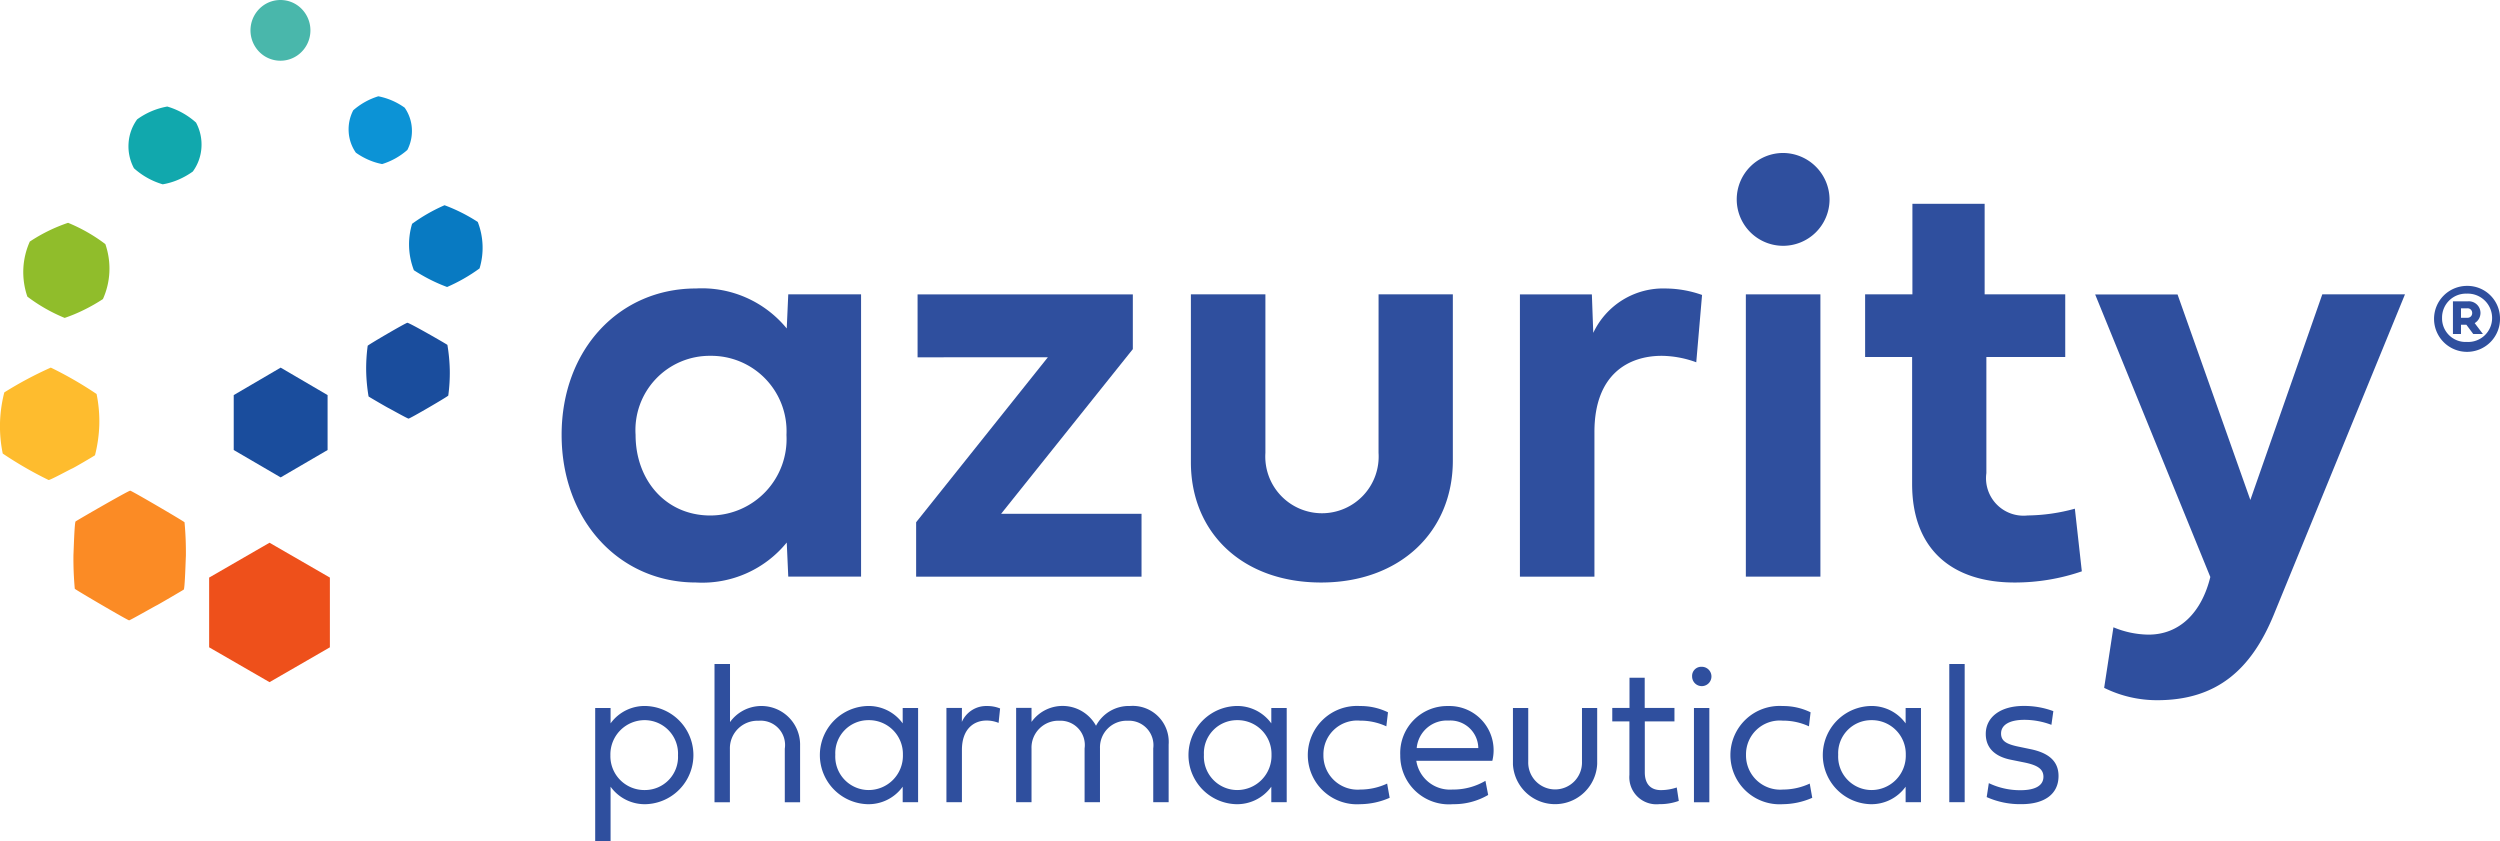 <svg xmlns="http://www.w3.org/2000/svg" xmlns:xlink="http://www.w3.org/1999/xlink" width="164.4" height="55.334" viewBox="0 0 164.4 55.334"><defs><clipPath id="a"><rect width="164.4" height="55.334" fill="#2f4f9e"/></clipPath></defs><path d="M39.092,102.019V97.434l3.97-2.292,3.97,2.292v4.585l-1.985,1.146-1.985,1.146Z" transform="translate(-25.339 -59.452)" fill="#ee501b"/><g clip-path="url(#a)"><path d="M13.329,88.983c.078-.065,3.485-2.034,3.593-2.024s3.507,2,3.572,2.078a21.817,21.817,0,0,1,.089,2.226c-.011.11-.064,2.139-.141,2.2-.039.033-1.737,1.025-1.785,1.04s-1.754.988-1.808.983c-.108-.01-3.507-2-3.572-2.077a21.937,21.937,0,0,1-.088-2.226c.01-.11.064-2.139.141-2.2" transform="translate(-8.359 -54.692)" fill="#fb8b25"/><path d="M.286,66.778a24.651,24.651,0,0,1,3.055-1.63,24.765,24.765,0,0,1,3.011,1.737A9.07,9.07,0,0,1,6.53,68.92a9.254,9.254,0,0,1-.283,1.991c-.078.065-1.407.84-1.5.872s-1.442.769-1.551.758A24.823,24.823,0,0,1,.18,70.8,9.048,9.048,0,0,1,0,68.769a9.232,9.232,0,0,1,.283-1.991" transform="translate(0 -40.975)" fill="#febc2e"/><path d="M4.606,40.722a10.805,10.805,0,0,1,2.518-1.236,10.936,10.936,0,0,1,2.452,1.4,4.969,4.969,0,0,1,.265,1.843A4.916,4.916,0,0,1,9.417,44.5a11.263,11.263,0,0,1-1.224.7A10.259,10.259,0,0,1,6.9,45.74a10.953,10.953,0,0,1-2.452-1.4A4.97,4.97,0,0,1,4.183,42.5a4.916,4.916,0,0,1,.424-1.777" transform="translate(-2.648 -24.834)" fill="#90bd2b"/><path d="M23.65,19.72a4.792,4.792,0,0,1,1.979-.842,4.882,4.882,0,0,1,1.892,1.056,3.055,3.055,0,0,1,.354,1.653,2.981,2.981,0,0,1-.565,1.563,5.007,5.007,0,0,1-.944.535,4.56,4.56,0,0,1-1.036.308,4.88,4.88,0,0,1-1.892-1.057,3.053,3.053,0,0,1-.354-1.652,2.985,2.985,0,0,1,.565-1.564" transform="translate(-14.629 -11.872)" fill="#11a8ad"/><path d="M48.927,2.187A2.01,2.01,0,0,0,48.485.726,1.952,1.952,0,0,0,45.711.457a2.015,2.015,0,0,0-.265,2.811,1.953,1.953,0,0,0,2.774.268,2,2,0,0,0,.707-1.35" transform="translate(-28.523 0)" fill="#49b7ab"/><path d="M48.155,70.569V66.957l-3.086-1.806-3.086,1.806v3.612l1.543.9,1.543.9Z" transform="translate(-26.613 -40.976)" fill="#1a4d9d"/><path d="M65.862,58.72c.071-.088,2.49-1.5,2.611-1.514s2.548,1.382,2.635,1.454a11.6,11.6,0,0,1,.157,1.655,11.117,11.117,0,0,1-.1,1.679c-.071.088-2.49,1.5-2.611,1.514-.06.006-1.276-.678-1.33-.7s-1.262-.722-1.3-.758a11.6,11.6,0,0,1-.157-1.655,11.112,11.112,0,0,1,.1-1.679" transform="translate(-41.687 -35.98)" fill="#1a4d9d"/><path d="M73.676,37.6a11.221,11.221,0,0,1,2.135-1.222,11.09,11.09,0,0,1,2.184,1.1,4.694,4.694,0,0,1,.118,3.055,11.212,11.212,0,0,1-2.135,1.222,10.54,10.54,0,0,1-1.117-.488,11.544,11.544,0,0,1-1.066-.614,4.691,4.691,0,0,1-.118-3.055" transform="translate(-46.577 -22.882)" fill="#087ac2"/><path d="M62.908,17.991a4.508,4.508,0,0,1,1.659-.929,4.423,4.423,0,0,1,1.733.75,2.659,2.659,0,0,1,.471,1.352,2.72,2.72,0,0,1-.295,1.426,4.508,4.508,0,0,1-1.659.929,4.19,4.19,0,0,1-.9-.281,4.624,4.624,0,0,1-.828-.469,2.661,2.661,0,0,1-.471-1.352,2.72,2.72,0,0,1,.295-1.426" transform="translate(-39.688 -10.73)" fill="#0c93d6"/><path d="M107.927,125.253v1.013a2.758,2.758,0,0,1,2.356-1.142,3.23,3.23,0,0,1,0,6.454,2.763,2.763,0,0,1-2.356-1.149v3.6h-1.012v-8.777Zm-.012,3.111a2.229,2.229,0,0,0,2.267,2.285,2.175,2.175,0,0,0,2.178-2.285,2.2,2.2,0,0,0-2.178-2.311,2.254,2.254,0,0,0-2.267,2.311" transform="translate(-67.775 -78.696)" fill="#2f4f9e"/><path d="M133.972,123v3.769h-1.006V123.25a1.6,1.6,0,0,0-1.719-1.839,1.813,1.813,0,0,0-1.891,1.859v3.5h-1.012V117.68h1.019v3.82a2.544,2.544,0,0,1,4.61,1.5" transform="translate(-81.358 -74.014)" fill="#2f4f9e"/><path d="M153.748,131.448h-1.013v-1.02a2.761,2.761,0,0,1-2.356,1.149,3.23,3.23,0,0,1,0-6.454,2.758,2.758,0,0,1,2.356,1.142v-1.013h1.013Zm-5.444-3.117a2.2,2.2,0,0,0,2.178,2.317,2.256,2.256,0,0,0,2.267-2.317,2.227,2.227,0,0,0-2.267-2.278,2.174,2.174,0,0,0-2.178,2.278" transform="translate(-93.374 -78.695)" fill="#2f4f9e"/><path d="M171.014,126.17a1.745,1.745,0,0,1,1.649-1.046,2.235,2.235,0,0,1,.866.161l-.1.949a2.054,2.054,0,0,0-.8-.155c-.815,0-1.611.542-1.611,1.93v3.44h-1.019v-6.2h1.019Z" transform="translate(-107.762 -78.696)" fill="#2f4f9e"/><path d="M192.556,127.66v3.788h-1.013v-3.537a1.61,1.61,0,0,0-1.687-1.82,1.75,1.75,0,0,0-1.815,1.8v3.556h-1.012v-3.537a1.6,1.6,0,0,0-1.649-1.82,1.77,1.77,0,0,0-1.841,1.839v3.517h-1.012v-6.2h1.012v.923a2.507,2.507,0,0,1,4.241.252,2.441,2.441,0,0,1,2.235-1.3,2.367,2.367,0,0,1,2.541,2.537" transform="translate(-115.706 -78.695)" fill="#2f4f9e"/><path d="M219.961,131.448h-1.013v-1.02a2.761,2.761,0,0,1-2.356,1.149,3.23,3.23,0,0,1,0-6.454,2.758,2.758,0,0,1,2.356,1.142v-1.013h1.013Zm-5.444-3.117a2.2,2.2,0,0,0,2.177,2.317,2.256,2.256,0,0,0,2.267-2.317,2.227,2.227,0,0,0-2.267-2.278,2.174,2.174,0,0,0-2.177,2.278" transform="translate(-135.347 -78.695)" fill="#2f4f9e"/><path d="M238.359,125.123a4.112,4.112,0,0,1,1.834.413l-.108.923a4.018,4.018,0,0,0-1.725-.374,2.219,2.219,0,0,0-2.413,2.246,2.248,2.248,0,0,0,2.426,2.285,4.183,4.183,0,0,0,1.764-.393l.166.935a4.894,4.894,0,0,1-1.93.42,3.234,3.234,0,1,1-.013-6.454" transform="translate(-148.919 -78.695)" fill="#2f4f9e"/><path d="M257.308,130.971a4.455,4.455,0,0,1-2.305.607,3.2,3.2,0,0,1-3.476-3.227,3.09,3.09,0,0,1,3.145-3.227,2.907,2.907,0,0,1,2.91,3.6h-5a2.236,2.236,0,0,0,2.375,1.891,4.167,4.167,0,0,0,2.171-.574Zm-.649-3.085a1.838,1.838,0,0,0-1.955-1.807,1.988,1.988,0,0,0-2.095,1.807Z" transform="translate(-159.446 -78.695)" fill="#2f4f9e"/><path d="M276.309,125.472h1v3.679a2.774,2.774,0,0,1-5.54.039v-3.718h1.006V129a1.768,1.768,0,1,0,3.534,0Z" transform="translate(-172.278 -78.915)" fill="#2f4f9e"/><path d="M291.75,122.986v3.349c0,.813.433,1.168,1.057,1.168a3.281,3.281,0,0,0,1.044-.174l.134.884a3.675,3.675,0,0,1-1.286.213,1.78,1.78,0,0,1-1.961-1.923v-3.517h-1.127V122.1h1.133v-1.988h1V122.1H293.7v.884Z" transform="translate(-183.588 -75.545)" fill="#2f4f9e"/><path d="M303.952,118.8a.6.6,0,0,1,.624-.632.636.636,0,1,1-.624.632m.121,2.079h1.012v6.2h-1.012Z" transform="translate(-192.679 -74.32)" fill="#2f4f9e"/><path d="M314.268,125.123a4.112,4.112,0,0,1,1.834.413l-.108.923a4.018,4.018,0,0,0-1.725-.374,2.219,2.219,0,0,0-2.413,2.246,2.248,2.248,0,0,0,2.426,2.285,4.183,4.183,0,0,0,1.764-.393l.166.935a4.894,4.894,0,0,1-1.93.42,3.234,3.234,0,1,1-.012-6.454" transform="translate(-197.038 -78.695)" fill="#2f4f9e"/><path d="M333.9,131.448H332.89v-1.02a2.761,2.761,0,0,1-2.356,1.149,3.23,3.23,0,0,1,0-6.454,2.758,2.758,0,0,1,2.356,1.142v-1.013H333.9Zm-5.444-3.117a2.2,2.2,0,0,0,2.177,2.317,2.256,2.256,0,0,0,2.267-2.317,2.227,2.227,0,0,0-2.267-2.278,2.174,2.174,0,0,0-2.177,2.278" transform="translate(-207.576 -78.695)" fill="#2f4f9e"/><rect width="1.012" height="9.087" transform="translate(128.185 43.665)" fill="#2f4f9e"/><path d="M359.635,127.957c1.216.245,1.859.8,1.859,1.768,0,1.207-.949,1.852-2.432,1.852a5.353,5.353,0,0,1-2.292-.465l.14-.917a4.76,4.76,0,0,0,2.082.465c.98,0,1.509-.31,1.509-.884,0-.555-.471-.787-1.33-.955l-.8-.162c-1.013-.2-1.662-.742-1.662-1.7,0-1.1.961-1.84,2.483-1.84a5.47,5.47,0,0,1,1.961.342l-.127.9a5.067,5.067,0,0,0-1.77-.329c-.993,0-1.541.335-1.541.9,0,.536.42.723,1.28.891Z" transform="translate(-226.125 -78.696)" fill="#2f4f9e"/><path d="M100.883,60.754c0-5.626,3.8-9.629,8.833-9.629a7.212,7.212,0,0,1,5.971,2.63l.1-2.243h4.788V70.074h-4.788l-.1-2.243a7.16,7.16,0,0,1-5.971,2.629c-5.036,0-8.833-4.08-8.833-9.706m9.786-5.2a4.883,4.883,0,0,0-4.922,5.2c0,2.978,1.984,5.3,4.922,5.3a5.025,5.025,0,0,0,5-5.3,4.954,4.954,0,0,0-5-5.2" transform="translate(-63.951 -32.155)" fill="#2f4f9e"/><path d="M164.565,67.153l8.661-10.847H164.66V52.168h14.155v3.6l-8.661,10.828h9.233V70.73H164.565Z" transform="translate(-104.32 -32.81)" fill="#2f4f9e"/><path d="M226.258,52.167h4.884V63.092c0,4.7-3.491,8.024-8.661,8.024-5.189,0-8.565-3.287-8.565-7.908V52.167h4.9V62.589a3.728,3.728,0,1,0,7.44,0Z" transform="translate(-135.603 -32.81)" fill="#2f4f9e"/><path d="M277.837,54.045a5.079,5.079,0,0,1,4.769-2.919,7.325,7.325,0,0,1,2.385.425l-.381,4.428a6.781,6.781,0,0,0-2.27-.425c-2.155,0-4.426,1.18-4.426,5.008v9.513h-4.9V51.513h4.731Z" transform="translate(-173.064 -32.155)" fill="#2f4f9e"/><path d="M343,46.192v7.637a2.463,2.463,0,0,0,2.709,2.784,12.17,12.17,0,0,0,3.11-.445l.458,4.119a13.539,13.539,0,0,1-4.426.735c-4.025,0-6.734-2.108-6.734-6.478V46.192h-3.091V42.073h3.11V36.118h4.75v5.955h5.3v4.119Z" transform="translate(-212.376 -22.716)" fill="#2f4f9e"/><path d="M391.286,52.167h5.437l-8.641,21.1c-1.469,3.558-3.72,5.588-7.65,5.588a7.831,7.831,0,0,1-3.491-.812l.61-3.983a6.142,6.142,0,0,0,2.308.483c2.042,0,3.491-1.45,4.064-3.79l-7.574-18.581h5.418l4.788,13.516Z" transform="translate(-238.572 -32.81)" fill="#2f4f9e"/><rect width="4.903" height="18.562" transform="translate(114.807 19.357)" fill="#2f4f9e"/><path d="M318.07,30.2a3.052,3.052,0,1,1-3.052-3.093A3.073,3.073,0,0,1,318.07,30.2" transform="translate(-197.759 -17.047)" fill="#2f4f9e"/><path d="M439.383,50.667a2.144,2.144,0,0,1,2.182,2.1,2.169,2.169,0,1,1-2.182-2.1m0,3.686a1.576,1.576,0,0,0,1.663-1.584,1.6,1.6,0,0,0-1.663-1.592,1.572,1.572,0,0,0-1.628,1.592,1.549,1.549,0,0,0,1.628,1.584M439,53.831h-.53v-2.15h1a.767.767,0,0,1,.812.77.784.784,0,0,1-.382.664l.542.717h-.635l-.454-.611H439Zm0-1.69v.623h.418a.3.3,0,0,0,.317-.314.3.3,0,0,0-.317-.309Z" transform="translate(-277.165 -31.867)" fill="#2f4f9e"/></g></svg>